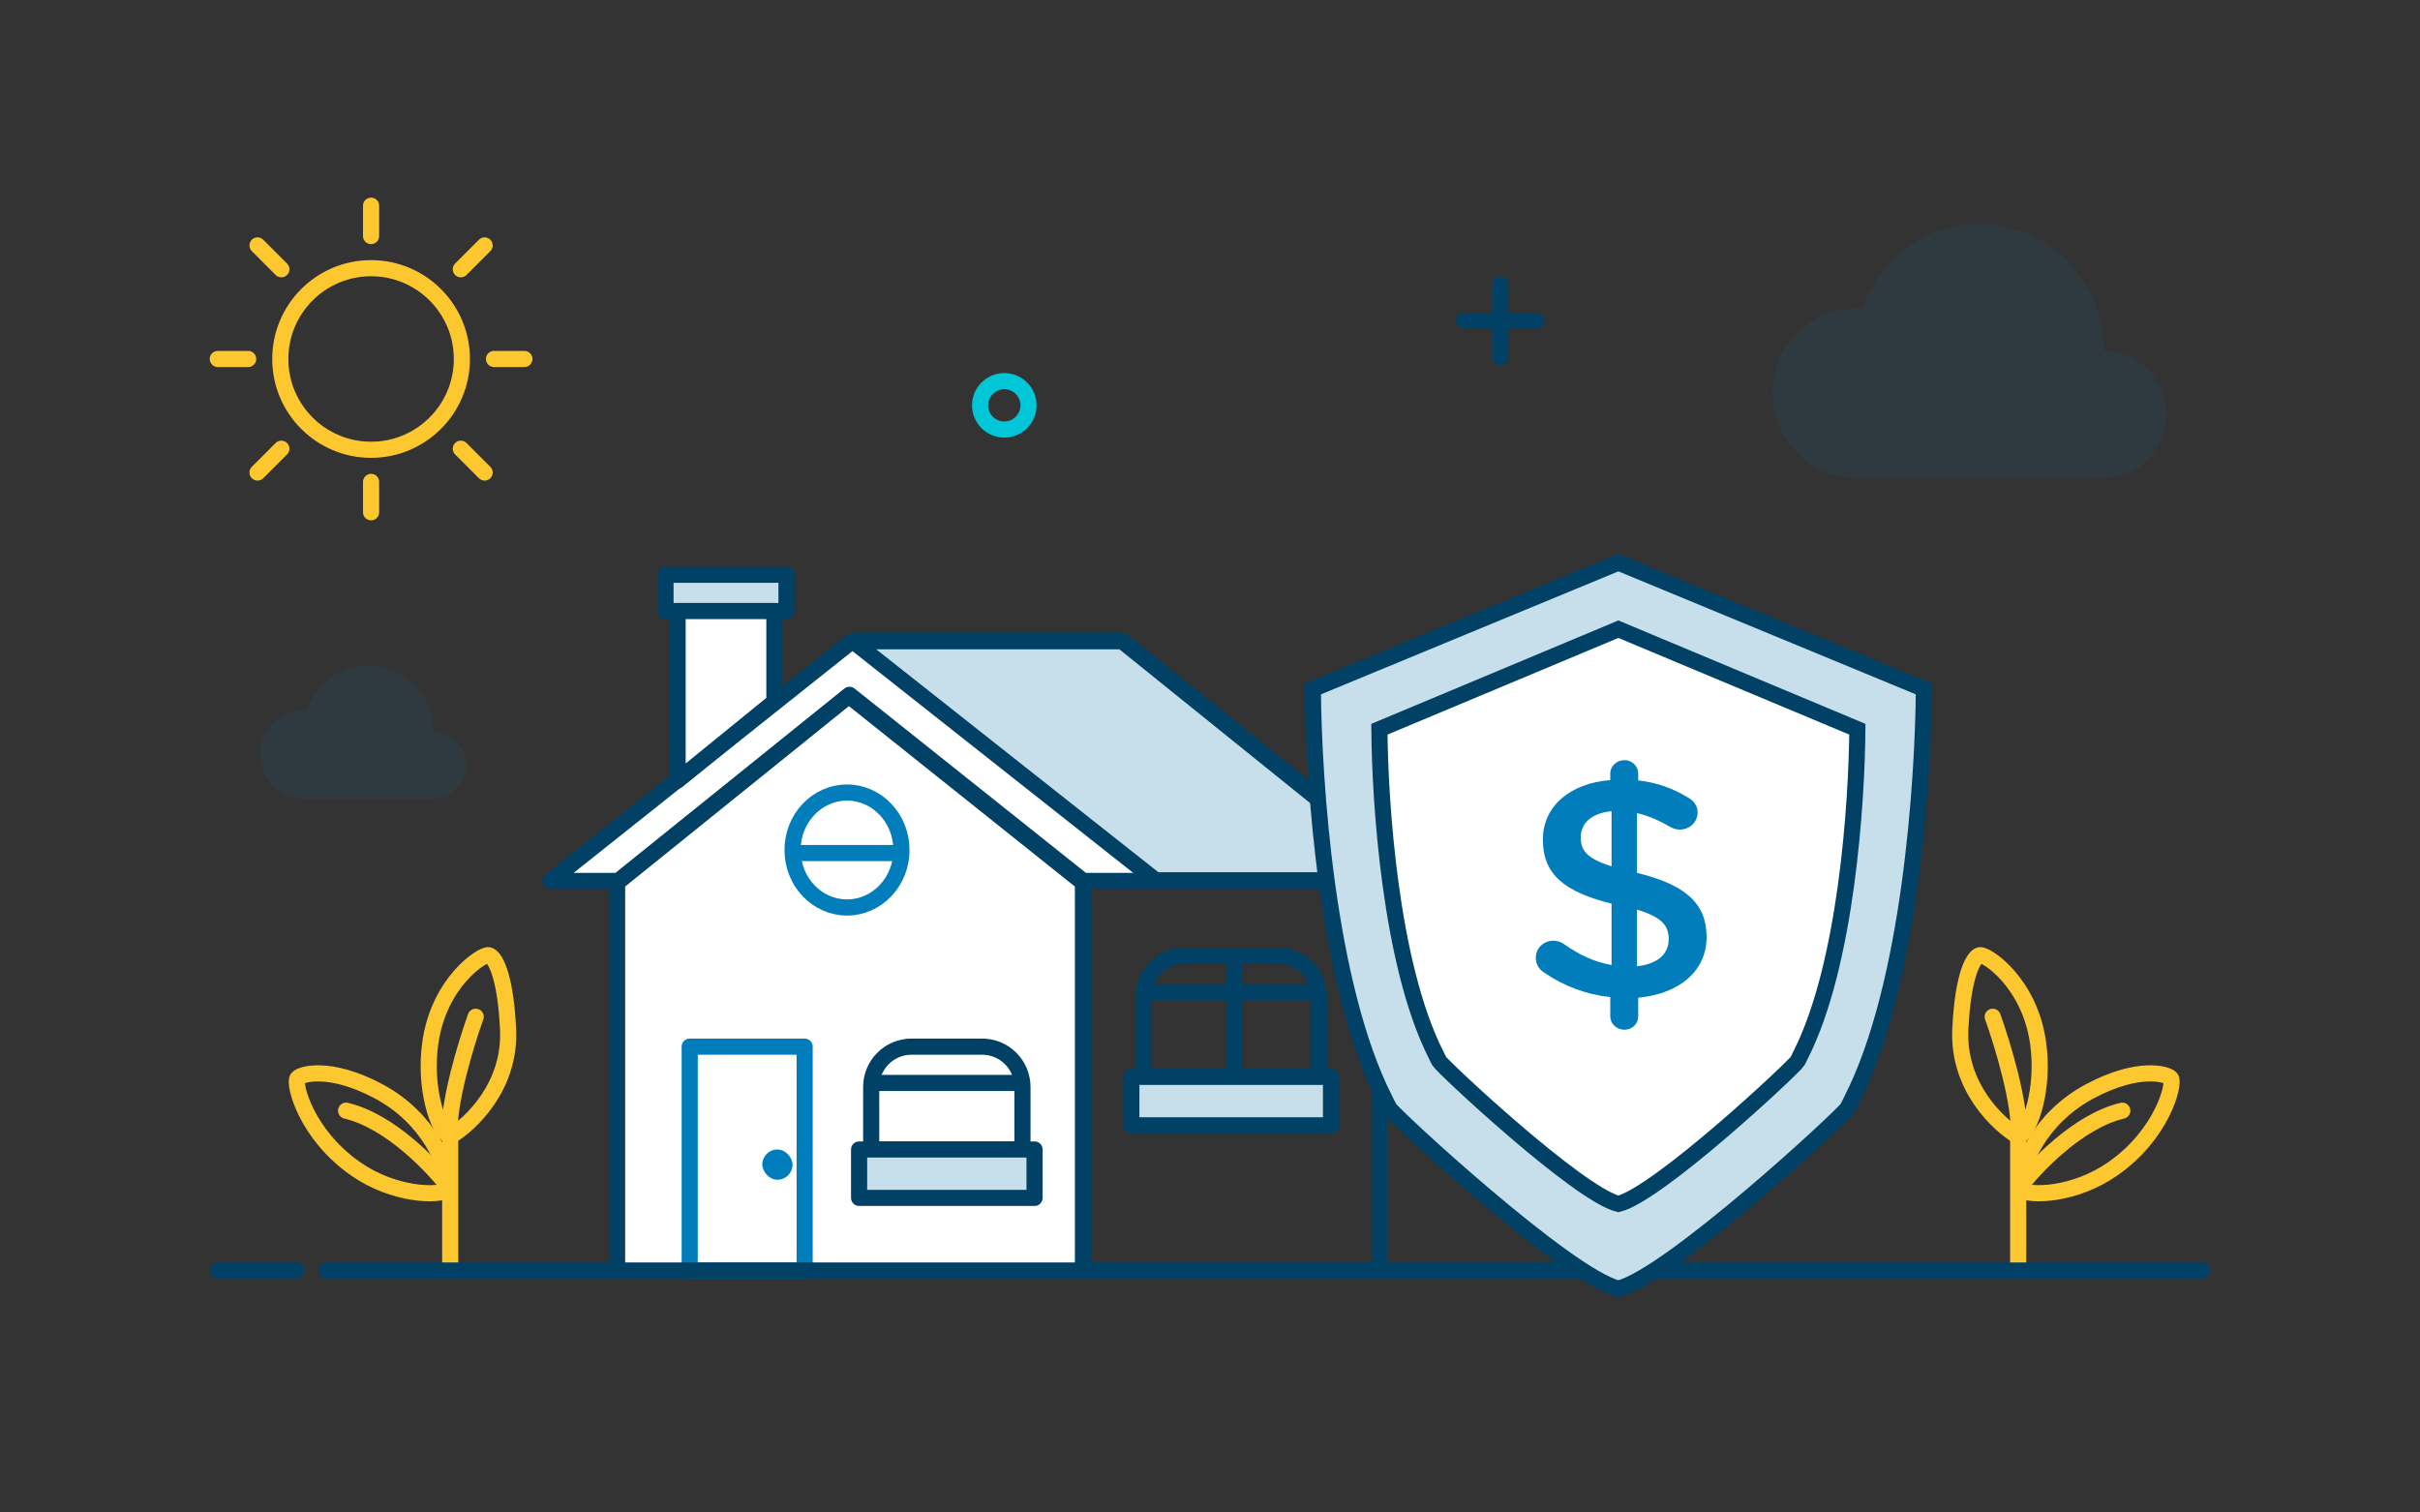 <svg width="240" height="150" viewBox="0 0 240 150" fill="none" xmlns="http://www.w3.org/2000/svg">
<rect x="0" y="0" width="240" height="150" fill="#333333" stroke="none"/>
<path d="M61.2 87.3H55.2V87L84.6 63.9L114.3 87.3H107.7V126H61.2V87.3Z" fill="white"/>
<path d="M86.4 107.4H101.4" stroke="#004165" stroke-width="1.6"/>
<path d="M113.4 98.4H130.8" stroke="#004165" stroke-width="1.6"/>
<path d="M136.831 87.596V126M61.317 87.366H54.6L84.481 63.6H111.351L141 87.366H107.413L84.249 68.907L61.317 87.366Z" stroke="#004165" stroke-width="1.6" stroke-linecap="round" stroke-linejoin="round"/>
<path d="M111.3 63.6H84.6L114.6 87.3H140.7L111.3 63.6Z" fill="#C6DFEA" stroke="#004165" stroke-width="1.6" stroke-linecap="round" stroke-linejoin="round"/>
<path d="M79.8 103.8H68.4V126H79.8V103.8Z" stroke="#007DBA" stroke-width="1.6" stroke-linecap="round" stroke-linejoin="round"/>
<path d="M97.4 103.8H90.4C88.191 103.8 86.4 105.591 86.4 107.8V114H101.4V107.8C101.4 105.591 99.609 103.8 97.4 103.8Z" stroke="#004165" stroke-width="1.6" stroke-linecap="round" stroke-linejoin="round"/>
<path d="M113.4 106.8V98.8C113.4 96.591 115.191 94.8 117.4 94.8H126.8C129.009 94.8 130.8 96.591 130.8 98.8V106.8H113.4Z" stroke="#004165" stroke-width="1.6" stroke-linecap="round" stroke-linejoin="round"/>
<path d="M122.4 94.8V106.8" stroke="#004165" stroke-width="1.6" stroke-linecap="round" stroke-linejoin="round"/>
<path d="M61.2 126V87.537L84.184 69L107.4 87.537V126" stroke="#004165" stroke-width="1.6" stroke-linecap="round" stroke-linejoin="round"/>
<rect x="67.2" y="60.6" width="9.6" height="1.2" fill="#F0FAFF"/>
<rect x="66" y="57" width="12" height="3.6" fill="#C6DFEA" stroke="#004165" stroke-width="1.6" stroke-linecap="round" stroke-linejoin="round"/>
<rect x="85.2" y="114" width="17.4" height="4.8" fill="#C6DFEA" stroke="#004165" stroke-width="1.6" stroke-linecap="round" stroke-linejoin="round"/>
<rect x="112.2" y="106.8" width="19.8" height="4.8" fill="#C6DFEA" stroke="#004165" stroke-width="1.6" stroke-linecap="round" stroke-linejoin="round"/>
<path d="M67.2 60.6V77.4L76.8 69.592V60.6H67.2Z" fill="white" stroke="#004165" stroke-width="1.6" stroke-linecap="round" stroke-linejoin="round"/>
<path fill-rule="evenodd" clip-rule="evenodd" d="M45.7 44.501L48.062 46.862L45.7 44.501ZM45.7 26.704L48.062 24.341L45.7 26.704ZM27.903 26.704L25.541 24.341L27.903 26.704ZM27.903 44.501L25.541 46.862L27.903 44.501ZM45.806 35.602C45.806 30.629 41.774 26.598 36.801 26.598C31.828 26.598 27.798 30.629 27.798 35.602C27.798 40.575 31.828 44.606 36.801 44.606C41.774 44.606 45.806 40.575 45.806 35.602V35.602Z" stroke="#FDC82F" stroke-width="1.6" stroke-linecap="round" stroke-linejoin="round"/>
<path d="M24.612 35.601H21.6M36.801 47.791V50.803V47.791ZM48.992 35.601H52.003H48.992ZM36.801 23.412V20.4V23.412Z" stroke="#FDC82F" stroke-width="1.6" stroke-linecap="round" stroke-linejoin="round"/>
<rect x="75.6" y="114" width="3" height="3" rx="1.5" fill="#007DBA"/>
<path d="M78.6 84.6L89.4 84.6" stroke="#007DBA" stroke-width="1.6"/>
<path d="M89.4 84.3C89.4 87.448 86.982 90 84 90C81.018 90 78.6 87.448 78.6 84.3C78.6 81.152 81.018 78.6 84 78.6C86.982 78.6 89.4 81.152 89.4 84.3Z" stroke="#007DBA" stroke-width="1.6" stroke-linecap="round" stroke-linejoin="round"/>
<path d="M44.649 125.4L44.649 112.939" stroke="#FDC82F" stroke-width="1.6" stroke-linecap="round"/>
<path d="M44.605 112.722C46.64 111.544 50.645 107.774 50.388 102.12C50.131 96.466 48.996 94.838 48.461 94.731C47.818 94.602 43.533 97.416 42.678 103.405C42.035 107.903 43.427 112.079 44.605 112.722ZM44.605 112.722C44.348 109.638 46.212 103.512 47.176 100.835" stroke="#FDC82F" stroke-width="1.6" stroke-linecap="round"/>
<path d="M37.538 108.224C42.532 110.887 44.436 115.597 44.575 117.944C43.472 118.708 39.02 118.527 35.289 115.934C30.321 112.482 29.103 107.455 29.506 106.939C29.842 106.508 32.718 105.654 37.538 108.224Z" stroke="#FDC82F" stroke-width="1.6" stroke-linecap="round"/>
<path d="M44.605 117.862C42.999 115.721 38.694 111.18 34.325 110.152" stroke="#FDC82F" stroke-width="1.6" stroke-linecap="round"/>
<path d="M200.151 125.4L200.151 112.939" stroke="#FDC82F" stroke-width="1.6" stroke-linecap="round"/>
<path d="M200.195 112.722C198.16 111.544 194.155 107.774 194.412 102.12C194.669 96.466 195.804 94.838 196.339 94.731C196.982 94.602 201.267 97.416 202.122 103.405C202.765 107.903 201.373 112.079 200.195 112.722ZM200.195 112.722C200.452 109.638 198.588 103.512 197.624 100.835" stroke="#FDC82F" stroke-width="1.6" stroke-linecap="round"/>
<path d="M207.263 108.224C202.268 110.887 200.364 115.597 200.225 117.944C201.328 118.708 205.78 118.527 209.511 115.934C214.479 112.482 215.697 107.455 215.294 106.939C214.958 106.508 212.082 105.654 207.263 108.224Z" stroke="#FDC82F" stroke-width="1.6" stroke-linecap="round"/>
<path d="M200.195 117.862C201.801 115.721 206.106 111.18 210.475 110.152" stroke="#FDC82F" stroke-width="1.6" stroke-linecap="round"/>
<path d="M218.4 126L32.4 126" stroke="#004165" stroke-width="1.6" stroke-linecap="round" stroke-linejoin="round"/>
<path d="M29.4 126H21.6" stroke="#004165" stroke-width="1.6" stroke-linecap="round" stroke-linejoin="round"/>
<path opacity="0.1" d="M208.638 34.8C208.638 27.844 203.124 22.2 196.325 22.2C190.95 22.2 186.381 25.723 184.703 30.637C184.474 30.616 184.246 30.6 184.012 30.6C179.476 30.6 175.8 34.359 175.8 39C175.8 43.641 179.476 47.4 184.012 47.4H208.644C212.043 47.4 214.8 44.581 214.8 41.1C214.795 37.619 212.038 34.8 208.638 34.8Z" fill="#007DBA"/>
<path opacity="0.1" d="M42.977 72.6C42.977 68.956 40.093 66 36.536 66C33.724 66 31.335 67.845 30.457 70.419C30.337 70.408 30.218 70.4 30.096 70.4C27.723 70.4 25.8 72.369 25.8 74.8C25.8 77.231 27.723 79.2 30.096 79.2H42.98C44.758 79.2 46.2 77.723 46.2 75.9C46.197 74.077 44.755 72.6 42.977 72.6Z" fill="#007DBA"/>
<path d="M148.8 28.2V35.4" stroke="#004165" stroke-width="1.6" stroke-linecap="round" stroke-linejoin="round"/>
<path d="M152.4 31.8H145.2" stroke="#004165" stroke-width="1.6" stroke-linecap="round" stroke-linejoin="round"/>
<path fill-rule="evenodd" clip-rule="evenodd" d="M102 40.2C102 41.525 100.926 42.6 99.6 42.6C98.275 42.6 97.2 41.525 97.2 40.2C97.2 38.874 98.275 37.8 99.6 37.8C100.926 37.8 102 38.874 102 40.2Z" stroke="#00C6D7" stroke-width="1.6" stroke-linecap="round" stroke-linejoin="round"/>
<path d="M160.5 55.8L130.2 68.33C130.266 77.421 131.568 97.755 137.376 109.104C137.414 109.177 137.424 109.228 137.775 109.899C138.126 110.571 155.384 126.54 160.5 127.8C165.616 126.54 182.874 110.571 183.225 109.899C183.576 109.228 183.586 109.177 183.624 109.104C189.432 97.755 190.734 77.421 190.8 68.33L160.5 55.8Z" fill="#C6DFEA" stroke="#004165" stroke-width="1.6"/>
<path d="M160.5 62.4L136.8 72.32C136.852 79.517 137.87 95.614 142.413 104.599C142.442 104.657 142.451 104.697 142.725 105.229C142.999 105.76 156.498 118.403 160.5 119.4C164.502 118.403 178.001 105.76 178.275 105.229C178.549 104.697 178.558 104.657 178.587 104.599C183.13 95.614 184.148 79.517 184.2 72.32L160.5 62.4Z" fill="white" stroke="#004165" stroke-width="1.6"/>
<path fill-rule="evenodd" clip-rule="evenodd" d="M159.697 76.717C159.697 75.976 160.334 75.389 161.098 75.389C161.862 75.389 162.467 75.976 162.467 76.717V77.396C164.346 77.612 165.938 78.199 167.402 79.094C167.911 79.372 168.357 79.835 168.357 80.576C168.357 81.533 167.561 82.274 166.574 82.274C166.256 82.274 165.938 82.181 165.619 81.996C164.505 81.348 163.422 80.885 162.34 80.638V86.565C167.179 87.739 169.249 89.622 169.249 92.925C169.249 96.321 166.511 98.575 162.467 98.945V100.798C162.467 101.539 161.862 102.125 161.098 102.125C160.334 102.125 159.697 101.539 159.697 100.798V98.884C157.309 98.637 155.113 97.803 153.17 96.476C152.629 96.136 152.311 95.642 152.311 94.994C152.311 94.037 153.075 93.296 154.062 93.296C154.444 93.296 154.826 93.419 155.113 93.635C156.609 94.685 158.073 95.395 159.825 95.704V89.622C155.176 88.449 153.011 86.751 153.011 83.262C153.011 79.958 155.717 77.674 159.697 77.365V76.717ZM165.492 93.141C165.492 91.783 164.791 90.949 162.34 90.209V95.827C164.378 95.611 165.492 94.623 165.492 93.141ZM159.825 85.917C157.373 85.145 156.768 84.342 156.768 83.045C156.768 81.687 157.787 80.637 159.825 80.452V85.917Z" fill="#007DBA"/>
</svg>

